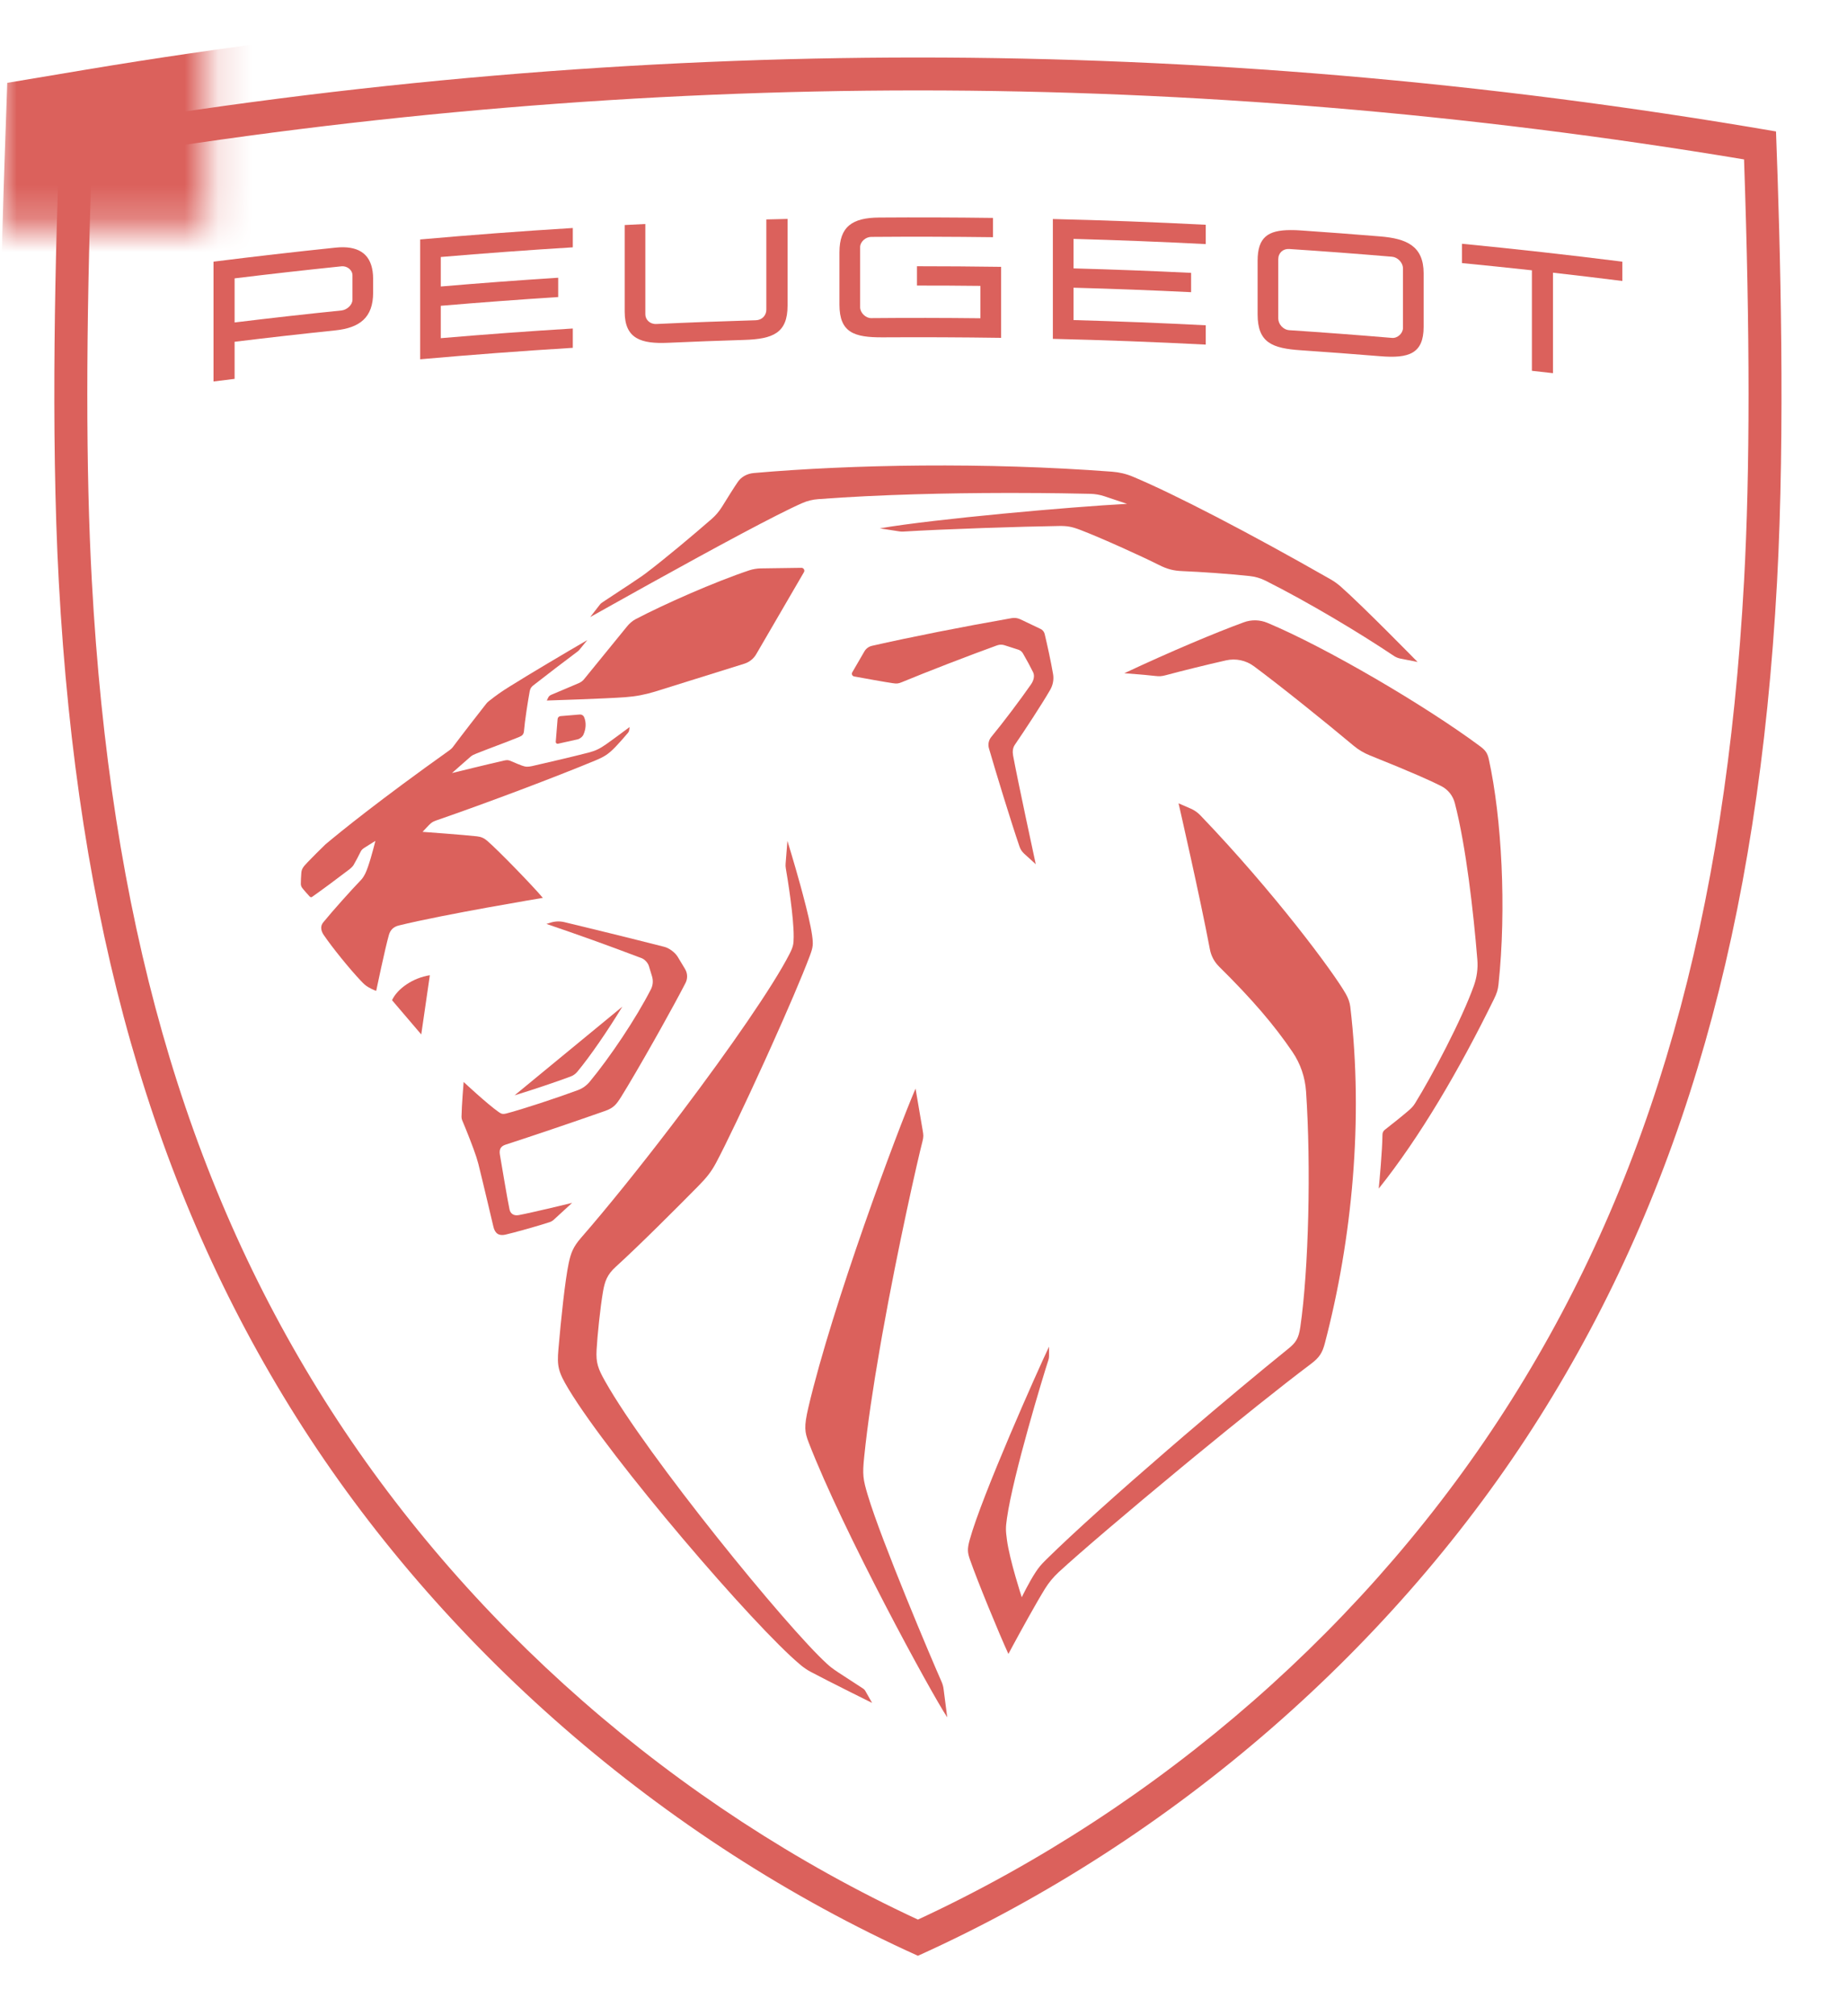 <svg width="55" height="60" viewBox="0 0 55 60" fill="none" xmlns="http://www.w3.org/2000/svg">
<mask id="mask0_16_121" style="mask-type:luminance" maskUnits="userSpaceOnUse" x="0" y="0" width="7" height="7">
<path d="M6.168 6.779H0V0.009H6.168V6.779Z" fill="black"/>
</mask>
<g mask="url(#mask0_16_121)">
<path fill-rule="evenodd" clip-rule="evenodd" d="M26.11 59.431C18.466 55.876 11.827 50.049 7.415 43.027C3.014 36.025 0.701 27.915 0.135 17.503C-0.045 14.181 -0.045 10.038 0.134 4.838L0.216 2.465L2.558 2.073C10.799 0.698 19.136 0 27.334 0C35.533 0 43.869 0.698 52.109 2.073L54.451 2.465L54.534 4.838C54.714 10.039 54.714 14.182 54.533 17.503C53.966 27.915 51.654 36.025 47.252 43.027C42.842 50.049 36.201 55.876 28.558 59.431L27.334 60L26.11 59.431Z" fill="#DB615C"/>
</g>
<path fill-rule="evenodd" clip-rule="evenodd" d="M27.334 1.711C19.069 1.711 10.489 2.414 1.782 3.912C1.652 7.39 1.503 12.767 1.752 17.329C2.307 27.502 4.554 35.397 8.825 42.177C13.083 48.937 19.677 54.75 27.334 58.202C34.991 54.75 41.585 48.937 45.843 42.177C50.114 35.397 52.361 27.502 52.916 17.329C53.163 12.767 53.016 7.39 52.886 3.912C44.178 2.414 35.599 1.711 27.334 1.711ZM27.334 2.691C35.482 2.691 43.755 3.381 51.934 4.744C52.113 9.904 52.113 14.01 51.935 17.276C51.389 27.275 49.19 35.023 45.011 41.656C40.833 48.289 34.568 53.768 27.334 57.125C20.1 53.768 13.835 48.289 9.657 41.656C5.478 35.023 3.278 27.275 2.734 17.276C2.555 14.01 2.555 9.904 2.735 4.744C10.914 3.381 19.186 2.691 27.334 2.691Z" fill="#DB615C"/>
<path fill-rule="evenodd" clip-rule="evenodd" d="M10.24 7.358C10.16 7.356 10.074 7.36 9.984 7.37C8.774 7.496 7.565 7.635 6.358 7.787V11.353C6.567 11.326 6.777 11.3 6.986 11.275V10.171C7.984 10.049 8.984 9.936 9.984 9.832C10.707 9.757 11.111 9.456 11.111 8.709V8.305C11.111 7.667 10.802 7.372 10.24 7.358ZM10.171 7.925C10.333 7.909 10.496 8.032 10.496 8.195V8.918C10.496 9.073 10.333 9.221 10.171 9.239C9.108 9.347 8.047 9.467 6.986 9.596V8.284C8.047 8.154 9.108 8.035 10.171 7.925Z" fill="#DB615C"/>
<path fill-rule="evenodd" clip-rule="evenodd" d="M26.175 6.474C27.306 6.466 28.438 6.47 29.569 6.485V7.059C28.36 7.044 27.15 7.04 25.94 7.05C25.777 7.052 25.613 7.193 25.613 7.357V9.143C25.613 9.307 25.777 9.468 25.94 9.467C27.025 9.457 28.11 9.459 29.195 9.471V8.508C28.565 8.501 27.935 8.497 27.306 8.498V7.923C28.141 7.923 28.976 7.929 29.811 7.941V10.054C28.638 10.037 27.465 10.032 26.292 10.039C25.433 10.045 24.997 9.897 24.997 9.065V7.511C24.997 6.735 25.387 6.48 26.175 6.474Z" fill="#DB615C"/>
<path fill-rule="evenodd" clip-rule="evenodd" d="M38.429 6.847C37.753 6.849 37.449 7.062 37.449 7.762V9.354C37.449 10.201 37.885 10.367 38.742 10.424C39.529 10.478 40.315 10.537 41.102 10.601C41.95 10.671 42.393 10.527 42.393 9.726V8.134C42.393 7.318 41.88 7.1 41.102 7.036C40.315 6.971 39.529 6.912 38.742 6.858C38.63 6.85 38.526 6.846 38.429 6.847ZM38.392 7.41C39.413 7.477 40.432 7.554 41.452 7.64C41.615 7.654 41.778 7.808 41.778 7.994V9.758C41.778 9.921 41.615 10.07 41.452 10.056C40.432 9.97 39.413 9.893 38.392 9.826C38.205 9.813 38.064 9.641 38.064 9.478V7.715C38.064 7.528 38.205 7.397 38.392 7.41Z" fill="#DB615C"/>
<path fill-rule="evenodd" clip-rule="evenodd" d="M23.452 6.515V9.094C23.452 9.91 23.023 10.089 22.157 10.116C21.403 10.139 20.649 10.167 19.896 10.201C19.092 10.237 18.602 10.084 18.602 9.277V6.697L19.217 6.666V9.354C19.217 9.517 19.358 9.651 19.544 9.642C20.532 9.596 21.52 9.559 22.508 9.53C22.696 9.525 22.82 9.382 22.82 9.218V6.53C23.031 6.525 23.241 6.519 23.452 6.515Z" fill="#DB615C"/>
<path fill-rule="evenodd" clip-rule="evenodd" d="M31.352 6.518C32.87 6.554 34.387 6.611 35.904 6.689V7.264C34.593 7.197 33.281 7.145 31.968 7.109V7.987C33.135 8.019 34.303 8.063 35.469 8.12V8.695C34.303 8.638 33.135 8.594 31.968 8.562V9.525C33.281 9.561 34.593 9.613 35.904 9.68V10.255C34.387 10.177 32.87 10.12 31.352 10.084V6.518Z" fill="#DB615C"/>
<path fill-rule="evenodd" clip-rule="evenodd" d="M17.057 6.785V7.36C15.746 7.441 14.436 7.537 13.126 7.648V8.526C14.291 8.426 15.456 8.34 16.622 8.265V8.84C15.456 8.915 14.291 9.002 13.126 9.1V10.064C14.436 9.952 15.746 9.856 17.057 9.776V10.351C15.541 10.444 14.026 10.558 12.511 10.692V7.126C14.026 6.992 15.541 6.878 17.057 6.785Z" fill="#DB615C"/>
<path fill-rule="evenodd" clip-rule="evenodd" d="M43.534 7.254C45.128 7.409 46.721 7.587 48.31 7.787V8.362C47.623 8.275 46.935 8.193 46.245 8.115V11.106C46.036 11.082 45.827 11.059 45.617 11.035V8.044C44.923 7.968 44.228 7.897 43.534 7.829V7.254Z" fill="#DB615C"/>
<path fill-rule="evenodd" clip-rule="evenodd" d="M22.446 14.077C25.372 13.821 29.332 13.751 33.115 14.037C33.331 14.053 33.54 14.103 33.739 14.187C34.978 14.707 37.177 15.845 39.622 17.24C39.73 17.302 39.831 17.374 39.924 17.456C40.572 18.025 42.213 19.7 42.213 19.7L41.701 19.599C41.63 19.585 41.563 19.557 41.502 19.516C40.467 18.822 38.955 17.919 37.688 17.282C37.538 17.207 37.375 17.159 37.208 17.142C36.592 17.076 35.759 17.018 35.214 16.996C34.945 16.985 34.762 16.94 34.499 16.807C33.996 16.553 32.779 16.002 32.173 15.771C31.913 15.672 31.781 15.649 31.527 15.653C30.485 15.668 28.112 15.744 26.9 15.819C26.858 15.821 26.818 15.82 26.777 15.813L26.199 15.723C27.837 15.442 31.887 15.082 33.562 14.994L32.88 14.766C32.749 14.723 32.612 14.7 32.472 14.696C32.108 14.687 31.299 14.671 30.249 14.67L29.89 14.67C28.3 14.673 26.253 14.712 24.365 14.854C24.2 14.866 24.039 14.905 23.888 14.972C23.125 15.306 21.266 16.312 19.401 17.345L18.987 17.575C18.505 17.843 18.028 18.11 17.575 18.363C17.575 18.363 17.807 18.065 17.852 18.007C17.892 17.956 17.904 17.947 17.958 17.912C18.033 17.863 18.288 17.695 18.546 17.524L18.738 17.398C18.892 17.295 19.031 17.203 19.108 17.149C19.147 17.123 19.171 17.104 19.22 17.068C19.781 16.646 20.667 15.902 21.195 15.441C21.315 15.336 21.416 15.215 21.5 15.081C21.671 14.805 21.857 14.506 21.972 14.34C22.07 14.197 22.237 14.096 22.446 14.077Z" fill="#DB615C"/>
<path fill-rule="evenodd" clip-rule="evenodd" d="M23.864 16.898C23.931 16.897 23.973 16.97 23.94 17.027L22.526 19.456C22.447 19.599 22.315 19.706 22.159 19.753L19.507 20.581C19.199 20.674 18.939 20.724 18.619 20.748C18.03 20.792 16.283 20.847 16.283 20.847L16.322 20.764C16.34 20.725 16.372 20.695 16.412 20.678L17.238 20.328C17.3 20.301 17.354 20.261 17.395 20.209L18.672 18.642C18.74 18.558 18.83 18.477 18.925 18.427C19.768 17.985 21.268 17.32 22.319 16.97C22.418 16.937 22.551 16.916 22.656 16.915L23.864 16.898Z" fill="#DB615C"/>
<path fill-rule="evenodd" clip-rule="evenodd" d="M17.264 21.263C17.319 21.258 17.371 21.289 17.393 21.339C17.466 21.509 17.446 21.698 17.375 21.859C17.348 21.925 17.264 21.989 17.194 22.004L16.614 22.133C16.579 22.14 16.547 22.112 16.549 22.077L16.604 21.398C16.608 21.352 16.644 21.315 16.69 21.311L17.264 21.263Z" fill="#DB615C"/>
<path fill-rule="evenodd" clip-rule="evenodd" d="M30.127 18.395C30.214 18.379 30.303 18.392 30.383 18.429L30.989 18.718C31.048 18.747 31.092 18.801 31.108 18.866C31.19 19.212 31.291 19.669 31.358 20.058C31.386 20.22 31.355 20.385 31.273 20.528C31.023 20.962 30.508 21.744 30.22 22.164C30.156 22.258 30.148 22.372 30.168 22.484C30.299 23.204 30.843 25.718 30.843 25.718L30.5 25.407C30.432 25.344 30.387 25.278 30.358 25.191C30.114 24.48 29.658 22.994 29.449 22.271C29.415 22.152 29.44 22.025 29.519 21.93C29.877 21.497 30.397 20.805 30.701 20.367C30.787 20.243 30.814 20.107 30.764 20.006C30.694 19.862 30.577 19.645 30.463 19.448C30.433 19.393 30.383 19.352 30.322 19.333L29.911 19.201C29.84 19.178 29.763 19.18 29.692 19.205C28.796 19.529 27.592 19.996 26.855 20.301C26.747 20.346 26.703 20.349 26.572 20.329C26.359 20.298 25.737 20.187 25.433 20.13C25.378 20.119 25.35 20.058 25.378 20.009L25.74 19.385C25.789 19.301 25.87 19.241 25.965 19.219C27.128 18.955 28.665 18.651 30.127 18.395Z" fill="#DB615C"/>
<path fill-rule="evenodd" clip-rule="evenodd" d="M17.488 19.049L17.25 19.341C17.237 19.354 17.224 19.366 17.211 19.379C17.001 19.533 16.12 20.206 15.882 20.395C15.814 20.448 15.788 20.495 15.772 20.579C15.718 20.877 15.629 21.443 15.603 21.756C15.595 21.848 15.556 21.893 15.462 21.931C15.053 22.097 14.569 22.271 14.177 22.428C14.093 22.461 14.07 22.474 14.02 22.512C13.981 22.542 13.46 23.005 13.46 23.005C13.46 23.005 14.592 22.727 15.007 22.634C15.106 22.612 15.149 22.617 15.24 22.66C15.326 22.7 15.469 22.756 15.544 22.784C15.659 22.826 15.721 22.824 15.848 22.797C16.316 22.692 17.102 22.506 17.521 22.398C17.738 22.341 17.857 22.282 18.041 22.154C18.242 22.015 18.75 21.635 18.75 21.635C18.75 21.635 18.74 21.702 18.733 21.739C18.728 21.771 18.716 21.789 18.695 21.814C18.592 21.938 18.412 22.14 18.322 22.232C18.116 22.445 17.993 22.52 17.735 22.628C16.546 23.122 14.513 23.89 12.989 24.416C12.889 24.451 12.846 24.48 12.772 24.555C12.691 24.637 12.584 24.755 12.584 24.755C12.584 24.755 13.827 24.845 14.207 24.889C14.33 24.903 14.418 24.943 14.511 25.024C14.823 25.291 15.856 26.352 16.165 26.72C16.165 26.72 13.23 27.207 11.87 27.543C11.702 27.585 11.618 27.691 11.58 27.825C11.467 28.22 11.202 29.488 11.202 29.488C11.202 29.488 11.108 29.457 10.976 29.382C10.886 29.33 10.839 29.287 10.74 29.182C10.418 28.843 9.89 28.194 9.636 27.818C9.561 27.707 9.529 27.565 9.623 27.452C9.899 27.113 10.452 26.496 10.758 26.178C10.79 26.144 10.832 26.084 10.876 25.998C10.978 25.794 11.114 25.279 11.161 25.092L11.176 25.032L11.178 25.024C11.178 25.024 11.175 25.026 11.17 25.029L11.114 25.064C11.039 25.111 10.916 25.188 10.864 25.221C10.785 25.271 10.764 25.293 10.731 25.361C10.681 25.465 10.595 25.628 10.529 25.742C10.507 25.779 10.449 25.836 10.418 25.86C10.028 26.157 9.598 26.477 9.291 26.692C9.27 26.706 9.243 26.7 9.225 26.683C9.186 26.644 9.022 26.458 8.993 26.415C8.969 26.378 8.958 26.343 8.958 26.299C8.957 26.222 8.965 26.086 8.972 25.985C8.981 25.865 9.016 25.808 9.162 25.657C9.326 25.487 9.504 25.309 9.692 25.127C10.152 24.741 11.313 23.801 13.387 22.325C13.426 22.297 13.462 22.264 13.49 22.225C13.708 21.932 14.327 21.132 14.479 20.942C14.501 20.915 14.525 20.89 14.552 20.869C14.797 20.676 14.917 20.593 15.165 20.437C15.743 20.074 16.861 19.412 17.488 19.049Z" fill="#DB615C"/>
<path fill-rule="evenodd" clip-rule="evenodd" d="M12.8 29.022L12.544 30.784L11.674 29.765C11.832 29.422 12.296 29.099 12.8 29.022Z" fill="#DB615C"/>
<path fill-rule="evenodd" clip-rule="evenodd" d="M18.532 29.957C18.099 30.669 17.581 31.425 17.189 31.897C17.137 31.959 17.069 32.007 16.992 32.036C16.563 32.196 15.849 32.436 15.323 32.596L18.532 29.957Z" fill="#DB615C"/>
<path fill-rule="evenodd" clip-rule="evenodd" d="M37.036 18.52C37.265 18.435 37.517 18.441 37.743 18.536C39.493 19.269 42.436 20.993 44.072 22.207C44.23 22.324 44.292 22.405 44.334 22.595C44.718 24.337 44.864 27.03 44.622 29.298C44.604 29.461 44.572 29.559 44.487 29.733C43.45 31.846 42.284 33.836 41.056 35.371L41.058 35.346C41.074 35.182 41.162 34.261 41.167 33.762C41.168 33.706 41.194 33.654 41.239 33.62C41.467 33.443 41.78 33.192 41.957 33.039C42.043 32.964 42.091 32.908 42.136 32.836C42.636 32.03 43.531 30.343 43.891 29.327C43.979 29.079 44.014 28.817 43.992 28.555C43.877 27.14 43.654 25.179 43.322 23.9C43.266 23.682 43.121 23.497 42.92 23.395C42.634 23.248 42.072 22.993 40.794 22.481C40.617 22.41 40.451 22.312 40.306 22.19C39.467 21.488 38.157 20.434 37.341 19.828C37.103 19.651 36.798 19.586 36.508 19.652C35.914 19.786 35.158 19.974 34.732 20.089C34.588 20.128 34.531 20.131 34.381 20.114C34.304 20.105 34.203 20.095 34.098 20.085L33.938 20.071C33.752 20.056 33.578 20.042 33.509 20.037L33.479 20.035C34.866 19.385 36.2 18.825 37.036 18.52Z" fill="#DB615C"/>
<path fill-rule="evenodd" clip-rule="evenodd" d="M16.387 27.459C16.525 27.414 16.671 27.409 16.811 27.443C17.442 27.594 18.776 27.92 19.786 28.178C19.927 28.214 20.104 28.346 20.179 28.471L20.399 28.836C20.476 28.964 20.481 29.121 20.413 29.253C20.23 29.608 19.968 30.088 19.691 30.584L19.482 30.956C19.097 31.638 18.713 32.295 18.496 32.642C18.352 32.87 18.272 32.971 18.017 33.061C17.024 33.41 15.791 33.826 15.058 34.063C14.909 34.111 14.858 34.202 14.887 34.368C14.94 34.669 15.108 35.694 15.173 35.993C15.197 36.104 15.286 36.191 15.45 36.16C15.883 36.078 17.036 35.797 17.036 35.797C17.036 35.797 16.697 36.11 16.493 36.295C16.456 36.33 16.413 36.355 16.364 36.371C16.05 36.476 15.283 36.69 15.044 36.743C14.857 36.783 14.738 36.71 14.691 36.499C14.691 36.499 14.364 35.11 14.245 34.638C14.226 34.566 14.208 34.504 14.185 34.433C14.097 34.159 13.884 33.622 13.764 33.341C13.75 33.308 13.743 33.273 13.743 33.237C13.747 32.915 13.806 32.198 13.806 32.198C13.806 32.198 14.512 32.858 14.854 33.096C14.931 33.15 14.977 33.161 15.071 33.138C15.54 33.017 16.62 32.661 17.212 32.44C17.347 32.39 17.465 32.305 17.558 32.194C18.17 31.456 18.939 30.308 19.382 29.442C19.444 29.323 19.455 29.186 19.417 29.058L19.321 28.744C19.293 28.652 19.196 28.548 19.106 28.514C18.062 28.118 17.239 27.824 16.271 27.495L16.387 27.459Z" fill="#DB615C"/>
<path fill-rule="evenodd" clip-rule="evenodd" d="M35.095 23.906L35.456 24.063C35.563 24.109 35.66 24.176 35.741 24.26C37.953 26.563 39.722 28.951 40.077 29.58C40.145 29.701 40.192 29.822 40.209 29.96C40.606 33.319 40.264 36.877 39.452 39.972C39.379 40.251 39.297 40.395 39.027 40.596C38.16 41.247 36.866 42.284 35.579 43.341L35.174 43.675C33.623 44.956 32.15 46.209 31.525 46.786C31.369 46.931 31.232 47.095 31.119 47.277C30.826 47.753 30.379 48.57 30.159 48.976L30.098 49.09C30.054 49.172 30.028 49.219 30.028 49.219C29.737 48.585 29.101 47.037 28.883 46.411C28.812 46.207 28.799 46.1 28.875 45.826C29.23 44.529 30.911 40.757 31.238 40.075L31.238 40.354C31.238 40.395 31.232 40.435 31.219 40.473C31.072 40.919 30.168 43.892 29.985 45.181C29.944 45.468 29.947 45.545 29.985 45.827C30.065 46.429 30.426 47.533 30.426 47.533C30.426 47.533 30.64 47.087 30.839 46.786C30.937 46.638 30.996 46.567 31.156 46.409C31.964 45.612 33.342 44.38 34.778 43.141L35.286 42.704C36.389 41.76 37.49 40.841 38.36 40.139C38.586 39.957 38.671 39.834 38.721 39.488C38.97 37.78 39.043 34.715 38.892 32.485C38.864 32.064 38.727 31.657 38.489 31.307C37.943 30.503 37.291 29.742 36.301 28.764C36.16 28.624 36.064 28.445 36.028 28.25C35.739 26.714 35.095 23.906 35.095 23.906Z" fill="#DB615C"/>
<path fill-rule="evenodd" clip-rule="evenodd" d="M23.448 25.024C23.448 25.024 23.649 25.673 23.843 26.379L23.91 26.629C24.033 27.089 24.142 27.542 24.182 27.829C24.22 28.106 24.213 28.18 24.115 28.445C23.876 29.079 23.436 30.098 22.967 31.14L22.765 31.587C22.189 32.852 21.607 34.074 21.324 34.602C21.185 34.863 21.053 35.033 20.791 35.299C20.192 35.906 19.046 37.055 18.337 37.698C18.079 37.931 18.01 38.131 17.957 38.433C17.873 38.919 17.789 39.748 17.765 40.176C17.745 40.552 17.806 40.728 18.017 41.101C19.267 43.325 23.442 48.443 24.631 49.518C24.717 49.596 24.78 49.648 24.962 49.769C25.137 49.885 25.707 50.254 25.707 50.254C25.73 50.27 25.749 50.291 25.764 50.314L25.97 50.677C25.97 50.677 25.951 50.667 25.916 50.65L25.827 50.606C25.755 50.57 25.66 50.523 25.552 50.469L25.287 50.337C24.88 50.133 24.396 49.889 24.141 49.752C24.036 49.696 23.938 49.629 23.846 49.553C22.454 48.399 18.186 43.418 16.931 41.338C16.618 40.819 16.586 40.651 16.628 40.159C16.706 39.245 16.828 38.094 16.935 37.59C17 37.286 17.067 37.107 17.3 36.839C18.086 35.937 19.044 34.746 19.978 33.524L20.306 33.092C21.721 31.218 23.024 29.342 23.511 28.387C23.622 28.169 23.632 28.093 23.634 27.888C23.641 27.293 23.45 26.133 23.4 25.84C23.392 25.794 23.39 25.747 23.394 25.701L23.448 25.024Z" fill="#DB615C"/>
<path fill-rule="evenodd" clip-rule="evenodd" d="M27.263 32.395C27.263 32.395 27.424 33.347 27.473 33.624C27.5 33.78 27.506 33.822 27.467 33.976C27.338 34.469 26.744 37.072 26.268 39.736L26.195 40.156C26 41.278 25.832 42.392 25.735 43.345C25.679 43.886 25.697 44.016 25.841 44.496C26.247 45.854 27.75 49.4 28.038 50.047C28.07 50.118 28.09 50.194 28.099 50.271L28.207 51.107C27.726 50.382 25.11 45.586 24.082 42.93C23.961 42.617 23.937 42.463 24.071 41.887C24.786 38.836 26.72 33.651 27.263 32.395Z" fill="#DB615C"/>
</svg>
